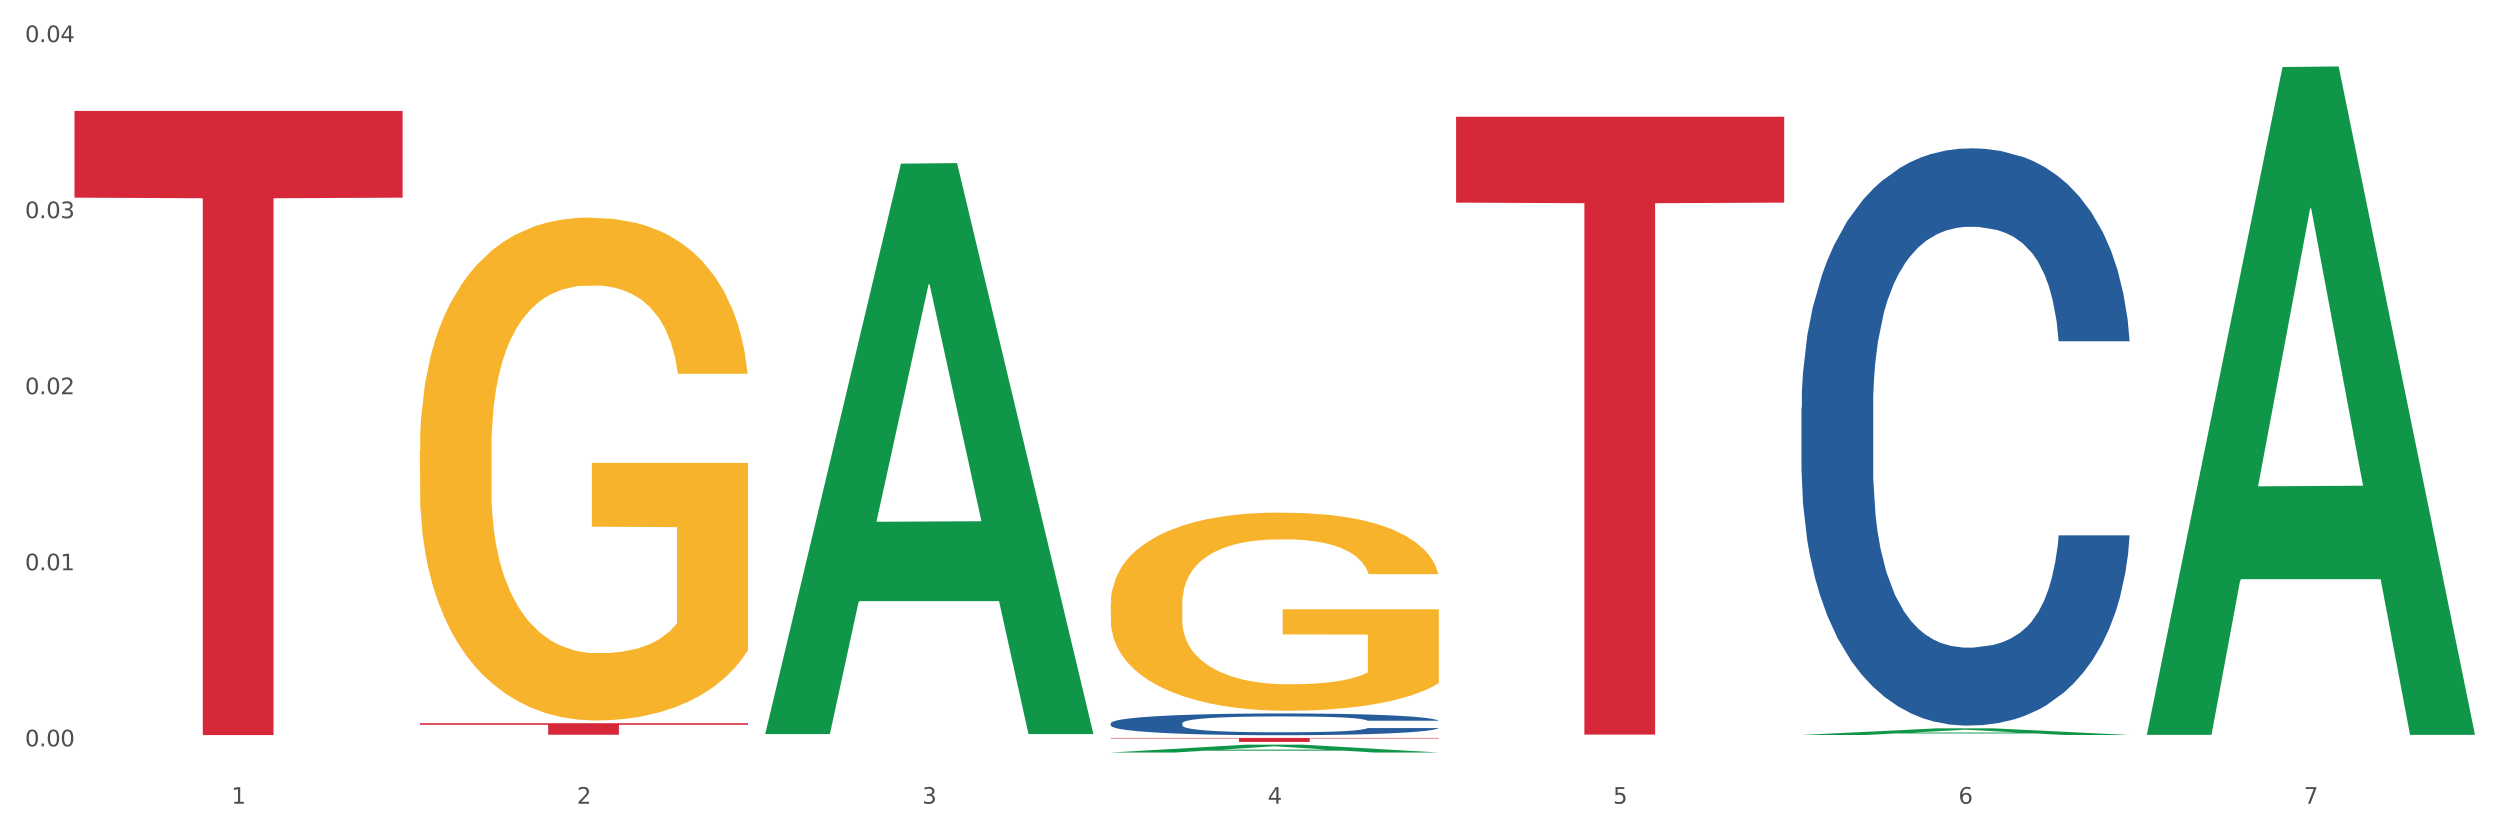 <?xml version="1.0" encoding="utf-8" standalone="no"?>
<!DOCTYPE svg PUBLIC "-//W3C//DTD SVG 1.1//EN"
  "http://www.w3.org/Graphics/SVG/1.1/DTD/svg11.dtd">
<svg xmlns:xlink="http://www.w3.org/1999/xlink" width="1080pt" height="360pt" viewBox="0 0 1080 360" xmlns="http://www.w3.org/2000/svg" version="1.1">
 <rect x="0" y="0" width="1080" height="360" fill="#333333" stroke="none"/>
 <defs>
  <style type="text/css">*{stroke-linejoin: round; stroke-linecap: butt}</style>
 </defs>
 <g id="figure_1">
  <g id="patch_1">
   <path d="M 0 360 
L 1080 360 
L 1080 0 
L 0 0 
z
" style="fill: #ffffff; stroke: #ffffff; stroke-linejoin: miter"/>
  </g>
  <g id="axes_1">
   <g id="matplotlib.axis_1">
    <g id="xtick_1">
     <g id="text_1">
      <!-- 1 -->
      <g style="fill: #4d4d4d" transform="translate(99.997 347.204) scale(0.096 -0.096)">
       <defs>
        <path id="DejaVuSans-31" d="M 794 531 
L 1825 531 
L 1825 4091 
L 703 3866 
L 703 4441 
L 1819 4666 
L 2450 4666 
L 2450 531 
L 3481 531 
L 3481 0 
L 794 0 
L 794 531 
z
" transform="scale(0.016)"/>
       </defs>
       <use xlink:href="#DejaVuSans-31"/>
      </g>
     </g>
    </g>
    <g id="xtick_2">
     <g id="text_2">
      <!-- 2 -->
      <g style="fill: #4d4d4d" transform="translate(249.209 347.204) scale(0.096 -0.096)">
       <defs>
        <path id="DejaVuSans-32" d="M 1228 531 
L 3431 531 
L 3431 0 
L 469 0 
L 469 531 
Q 828 903 1448 1529 
Q 2069 2156 2228 2338 
Q 2531 2678 2651 2914 
Q 2772 3150 2772 3378 
Q 2772 3750 2511 3984 
Q 2250 4219 1831 4219 
Q 1534 4219 1204 4116 
Q 875 4013 500 3803 
L 500 4441 
Q 881 4594 1212 4672 
Q 1544 4750 1819 4750 
Q 2544 4750 2975 4387 
Q 3406 4025 3406 3419 
Q 3406 3131 3298 2873 
Q 3191 2616 2906 2266 
Q 2828 2175 2409 1742 
Q 1991 1309 1228 531 
z
" transform="scale(0.016)"/>
       </defs>
       <use xlink:href="#DejaVuSans-32"/>
      </g>
     </g>
    </g>
    <g id="xtick_3">
     <g id="text_3">
      <!-- 3 -->
      <g style="fill: #4d4d4d" transform="translate(398.421 347.204) scale(0.096 -0.096)">
       <defs>
        <path id="DejaVuSans-33" d="M 2597 2516 
Q 3050 2419 3304 2112 
Q 3559 1806 3559 1356 
Q 3559 666 3084 287 
Q 2609 -91 1734 -91 
Q 1441 -91 1130 -33 
Q 819 25 488 141 
L 488 750 
Q 750 597 1062 519 
Q 1375 441 1716 441 
Q 2309 441 2620 675 
Q 2931 909 2931 1356 
Q 2931 1769 2642 2001 
Q 2353 2234 1838 2234 
L 1294 2234 
L 1294 2753 
L 1863 2753 
Q 2328 2753 2575 2939 
Q 2822 3125 2822 3475 
Q 2822 3834 2567 4026 
Q 2313 4219 1838 4219 
Q 1578 4219 1281 4162 
Q 984 4106 628 3988 
L 628 4550 
Q 988 4650 1302 4700 
Q 1616 4750 1894 4750 
Q 2613 4750 3031 4423 
Q 3450 4097 3450 3541 
Q 3450 3153 3228 2886 
Q 3006 2619 2597 2516 
z
" transform="scale(0.016)"/>
       </defs>
       <use xlink:href="#DejaVuSans-33"/>
      </g>
     </g>
    </g>
    <g id="xtick_4">
     <g id="text_4">
      <!-- 4 -->
      <g style="fill: #4d4d4d" transform="translate(547.634 347.204) scale(0.096 -0.096)">
       <defs>
        <path id="DejaVuSans-34" d="M 2419 4116 
L 825 1625 
L 2419 1625 
L 2419 4116 
z
M 2253 4666 
L 3047 4666 
L 3047 1625 
L 3713 1625 
L 3713 1100 
L 3047 1100 
L 3047 0 
L 2419 0 
L 2419 1100 
L 313 1100 
L 313 1709 
L 2253 4666 
z
" transform="scale(0.016)"/>
       </defs>
       <use xlink:href="#DejaVuSans-34"/>
      </g>
     </g>
    </g>
    <g id="xtick_5">
     <g id="text_5">
      <!-- 5 -->
      <g style="fill: #4d4d4d" transform="translate(696.846 347.204) scale(0.096 -0.096)">
       <defs>
        <path id="DejaVuSans-35" d="M 691 4666 
L 3169 4666 
L 3169 4134 
L 1269 4134 
L 1269 2991 
Q 1406 3038 1543 3061 
Q 1681 3084 1819 3084 
Q 2600 3084 3056 2656 
Q 3513 2228 3513 1497 
Q 3513 744 3044 326 
Q 2575 -91 1722 -91 
Q 1428 -91 1123 -41 
Q 819 9 494 109 
L 494 744 
Q 775 591 1075 516 
Q 1375 441 1709 441 
Q 2250 441 2565 725 
Q 2881 1009 2881 1497 
Q 2881 1984 2565 2268 
Q 2250 2553 1709 2553 
Q 1456 2553 1204 2497 
Q 953 2441 691 2322 
L 691 4666 
z
" transform="scale(0.016)"/>
       </defs>
       <use xlink:href="#DejaVuSans-35"/>
      </g>
     </g>
    </g>
    <g id="xtick_6">
     <g id="text_6">
      <!-- 6 -->
      <g style="fill: #4d4d4d" transform="translate(846.058 347.204) scale(0.096 -0.096)">
       <defs>
        <path id="DejaVuSans-36" d="M 2113 2584 
Q 1688 2584 1439 2293 
Q 1191 2003 1191 1497 
Q 1191 994 1439 701 
Q 1688 409 2113 409 
Q 2538 409 2786 701 
Q 3034 994 3034 1497 
Q 3034 2003 2786 2293 
Q 2538 2584 2113 2584 
z
M 3366 4563 
L 3366 3988 
Q 3128 4100 2886 4159 
Q 2644 4219 2406 4219 
Q 1781 4219 1451 3797 
Q 1122 3375 1075 2522 
Q 1259 2794 1537 2939 
Q 1816 3084 2150 3084 
Q 2853 3084 3261 2657 
Q 3669 2231 3669 1497 
Q 3669 778 3244 343 
Q 2819 -91 2113 -91 
Q 1303 -91 875 529 
Q 447 1150 447 2328 
Q 447 3434 972 4092 
Q 1497 4750 2381 4750 
Q 2619 4750 2861 4703 
Q 3103 4656 3366 4563 
z
" transform="scale(0.016)"/>
       </defs>
       <use xlink:href="#DejaVuSans-36"/>
      </g>
     </g>
    </g>
    <g id="xtick_7">
     <g id="text_7">
      <!-- 7 -->
      <g style="fill: #4d4d4d" transform="translate(995.27 347.204) scale(0.096 -0.096)">
       <defs>
        <path id="DejaVuSans-37" d="M 525 4666 
L 3525 4666 
L 3525 4397 
L 1831 0 
L 1172 0 
L 2766 4134 
L 525 4134 
L 525 4666 
z
" transform="scale(0.016)"/>
       </defs>
       <use xlink:href="#DejaVuSans-37"/>
      </g>
     </g>
    </g>
    <g id="xtick_8"/>
    <g id="xtick_9"/>
    <g id="xtick_10"/>
    <g id="xtick_11"/>
    <g id="xtick_12"/>
    <g id="xtick_13"/>
   </g>
   <g id="matplotlib.axis_2">
    <g id="ytick_1">
     <g id="text_8">
      <!-- 0.00 -->
      <g style="fill: #4d4d4d" transform="translate(10.8 322.424) scale(0.096 -0.096)">
       <defs>
        <path id="DejaVuSans-30" d="M 2034 4250 
Q 1547 4250 1301 3770 
Q 1056 3291 1056 2328 
Q 1056 1369 1301 889 
Q 1547 409 2034 409 
Q 2525 409 2770 889 
Q 3016 1369 3016 2328 
Q 3016 3291 2770 3770 
Q 2525 4250 2034 4250 
z
M 2034 4750 
Q 2819 4750 3233 4129 
Q 3647 3509 3647 2328 
Q 3647 1150 3233 529 
Q 2819 -91 2034 -91 
Q 1250 -91 836 529 
Q 422 1150 422 2328 
Q 422 3509 836 4129 
Q 1250 4750 2034 4750 
z
" transform="scale(0.016)"/>
        <path id="DejaVuSans-2e" d="M 684 794 
L 1344 794 
L 1344 0 
L 684 0 
L 684 794 
z
" transform="scale(0.016)"/>
       </defs>
       <use xlink:href="#DejaVuSans-30"/>
       <use xlink:href="#DejaVuSans-2e" transform="translate(63.623 0)"/>
       <use xlink:href="#DejaVuSans-30" transform="translate(95.41 0)"/>
       <use xlink:href="#DejaVuSans-30" transform="translate(159.033 0)"/>
      </g>
     </g>
    </g>
    <g id="ytick_2">
     <g id="text_9">
      <!-- 0.01 -->
      <g style="fill: #4d4d4d" transform="translate(10.8 246.367) scale(0.096 -0.096)">
       <use xlink:href="#DejaVuSans-30"/>
       <use xlink:href="#DejaVuSans-2e" transform="translate(63.623 0)"/>
       <use xlink:href="#DejaVuSans-30" transform="translate(95.41 0)"/>
       <use xlink:href="#DejaVuSans-31" transform="translate(159.033 0)"/>
      </g>
     </g>
    </g>
    <g id="ytick_3">
     <g id="text_10">
      <!-- 0.02 -->
      <g style="fill: #4d4d4d" transform="translate(10.8 170.31) scale(0.096 -0.096)">
       <use xlink:href="#DejaVuSans-30"/>
       <use xlink:href="#DejaVuSans-2e" transform="translate(63.623 0)"/>
       <use xlink:href="#DejaVuSans-30" transform="translate(95.41 0)"/>
       <use xlink:href="#DejaVuSans-32" transform="translate(159.033 0)"/>
      </g>
     </g>
    </g>
    <g id="ytick_4">
     <g id="text_11">
      <!-- 0.03 -->
      <g style="fill: #4d4d4d" transform="translate(10.8 94.253) scale(0.096 -0.096)">
       <use xlink:href="#DejaVuSans-30"/>
       <use xlink:href="#DejaVuSans-2e" transform="translate(63.623 0)"/>
       <use xlink:href="#DejaVuSans-30" transform="translate(95.41 0)"/>
       <use xlink:href="#DejaVuSans-33" transform="translate(159.033 0)"/>
      </g>
     </g>
    </g>
    <g id="ytick_5">
     <g id="text_12">
      <!-- 0.04 -->
      <g style="fill: #4d4d4d" transform="translate(10.8 18.196) scale(0.096 -0.096)">
       <use xlink:href="#DejaVuSans-30"/>
       <use xlink:href="#DejaVuSans-2e" transform="translate(63.623 0)"/>
       <use xlink:href="#DejaVuSans-30" transform="translate(95.41 0)"/>
       <use xlink:href="#DejaVuSans-34" transform="translate(159.033 0)"/>
      </g>
     </g>
    </g>
    <g id="ytick_6"/>
    <g id="ytick_7"/>
    <g id="ytick_8"/>
    <g id="ytick_9"/>
   </g>
   <g id="PolyCollection_1">
    <path d="M 330.599 316.651 
L 330.746 316.419 
L 389.2 70.689 
L 413.458 70.458 
L 472.351 317.114 
L 444.293 317.114 
L 431.579 259.677 
L 371.225 259.677 
L 370.787 260.603 
L 358.511 317.114 
L 330.599 317.114 
L 330.599 316.651 
L 378.824 225.399 
L 423.98 225.168 
L 401.621 123.031 
L 401.329 122.568 
L 401.037 123.263 
L 378.678 225.168 
L 378.824 225.399 
L 330.599 316.651 
z
" clip-path="url(#p08a6829498)" style="fill: #109648"/>
    <path d="M 778.236 176.135 
L 778.404 175.907 
L 778.404 169.53 
L 778.906 160.874 
L 780.749 144.931 
L 783.095 132.859 
L 787.117 118.738 
L 789.295 112.816 
L 792.143 106.211 
L 798.008 95.506 
L 804.71 86.396 
L 809.401 81.385 
L 812.92 78.196 
L 820.795 72.502 
L 825.319 69.996 
L 830.011 67.947 
L 834.032 66.58 
L 840.734 64.986 
L 846.096 64.302 
L 852.296 64.075 
L 857.49 64.302 
L 864.359 65.213 
L 874.413 67.947 
L 878.267 69.541 
L 883.461 72.274 
L 888.823 75.918 
L 893.179 79.563 
L 898.206 84.801 
L 903.4 91.634 
L 908.426 100.289 
L 911.945 108.261 
L 914.794 116.688 
L 917.307 126.938 
L 919.15 138.098 
L 919.988 147.436 
L 889.325 147.436 
L 888.487 139.009 
L 886.812 129.899 
L 885.136 123.749 
L 883.293 118.738 
L 880.445 113.044 
L 877.931 109.4 
L 873.743 105.072 
L 869.889 102.339 
L 866.705 100.745 
L 862.851 99.378 
L 854.641 98.011 
L 848.777 98.011 
L 845.091 98.467 
L 840.567 99.606 
L 836.713 101.2 
L 832.189 103.933 
L 828.67 106.894 
L 825.152 110.766 
L 823.141 113.499 
L 820.125 118.51 
L 818.114 122.61 
L 815.433 129.671 
L 813.925 134.682 
L 811.245 147.664 
L 810.072 157.23 
L 809.569 163.835 
L 809.234 171.124 
L 809.234 206.655 
L 810.239 222.599 
L 811.077 229.432 
L 812.417 237.176 
L 814.931 247.197 
L 818.617 256.991 
L 822.471 264.052 
L 825.654 268.379 
L 828.67 271.568 
L 831.686 274.073 
L 835.372 276.351 
L 838.388 277.718 
L 842.912 279.084 
L 848.274 279.767 
L 852.463 279.767 
L 861.008 278.629 
L 864.862 277.49 
L 868.548 275.895 
L 872.57 273.39 
L 875.753 270.657 
L 877.596 268.607 
L 880.612 264.279 
L 882.958 259.724 
L 884.969 254.486 
L 886.309 249.93 
L 887.817 243.097 
L 888.99 235.353 
L 889.325 231.254 
L 919.988 231.254 
L 919.318 239.453 
L 918.145 247.425 
L 915.799 258.13 
L 913.956 264.279 
L 911.107 271.796 
L 908.091 278.173 
L 903.902 285.234 
L 900.049 290.472 
L 896.027 295.028 
L 891.671 299.127 
L 883.796 304.822 
L 880.947 306.416 
L 874.915 309.149 
L 870.224 310.743 
L 863.354 312.338 
L 856.317 313.249 
L 848.944 313.477 
L 842.41 313.021 
L 835.205 311.654 
L 830.681 310.288 
L 825.654 308.238 
L 819.79 305.049 
L 814.26 301.177 
L 809.066 296.622 
L 804.207 291.383 
L 799.683 285.462 
L 793.819 275.668 
L 789.462 266.102 
L 786.279 257.219 
L 784.101 249.703 
L 781.922 240.136 
L 780.749 233.531 
L 778.906 217.588 
L 778.236 202.783 
L 778.236 176.135 
z
" clip-path="url(#p08a6829498)" style="fill: #255c99"/>
    <path d="M 181.387 312.424 
L 323.139 312.424 
L 323.139 313.116 
L 267.379 313.121 
L 267.379 317.402 
L 236.811 317.402 
L 236.811 313.121 
L 181.387 313.116 
L 181.387 312.429 
L 181.387 312.424 
z
" clip-path="url(#p08a6829498)" style="fill: #d62839"/>
    <path d="M 479.812 318.776 
L 621.563 318.776 
L 621.563 319.019 
L 565.803 319.021 
L 565.803 320.525 
L 535.236 320.525 
L 535.236 319.021 
L 479.812 319.019 
L 479.812 318.778 
L 479.812 318.776 
z
" clip-path="url(#p08a6829498)" style="fill: #d62839"/>
    <path d="M 181.387 194.39 
L 181.555 194.191 
L 181.555 187.048 
L 181.889 180.897 
L 183.563 166.015 
L 186.073 153.712 
L 187.914 147.164 
L 189.755 141.807 
L 191.931 136.449 
L 194.608 130.893 
L 199.462 122.758 
L 202.474 118.591 
L 206.156 114.225 
L 212.85 107.875 
L 217.704 104.304 
L 222.724 101.327 
L 230.925 97.756 
L 236.28 96.168 
L 241.971 94.978 
L 248.832 94.184 
L 254.02 93.986 
L 265.401 94.581 
L 275.107 96.367 
L 279.793 97.756 
L 285.818 100.137 
L 288.998 101.724 
L 294.186 104.899 
L 299.541 109.066 
L 303.223 112.638 
L 308.746 119.384 
L 312.93 126.131 
L 316.779 134.465 
L 318.788 140.219 
L 320.294 145.577 
L 321.633 151.728 
L 322.971 161.451 
L 292.847 161.451 
L 291.676 154.506 
L 289.835 147.958 
L 287.157 141.608 
L 284.814 137.64 
L 280.797 132.679 
L 277.116 129.504 
L 273.266 127.123 
L 268.58 125.139 
L 264.899 124.147 
L 259.71 123.353 
L 249.502 123.551 
L 242.64 125.139 
L 237.954 127.123 
L 234.942 128.909 
L 232.264 130.893 
L 229.251 133.671 
L 225.737 137.838 
L 223.227 141.608 
L 220.716 146.37 
L 218.708 151.133 
L 216.867 156.689 
L 215.361 162.641 
L 214.189 168.793 
L 213.185 176.333 
L 212.348 188.834 
L 212.348 216.018 
L 212.683 222.17 
L 213.52 230.305 
L 214.524 236.457 
L 216.198 243.798 
L 217.704 248.759 
L 220.549 255.902 
L 223.729 261.855 
L 226.239 265.625 
L 228.749 268.8 
L 233.101 273.166 
L 237.954 276.737 
L 242.138 278.92 
L 247.828 280.904 
L 251.677 281.698 
L 255.024 282.095 
L 263.225 282.095 
L 269.082 281.5 
L 275.609 280.111 
L 280.63 278.325 
L 284.814 276.142 
L 289.5 272.57 
L 292.512 269.197 
L 292.512 227.726 
L 255.694 227.527 
L 255.694 199.946 
L 323.139 199.946 
L 323.139 280.904 
L 320.294 285.071 
L 317.114 288.841 
L 313.767 292.215 
L 308.746 296.382 
L 302.721 300.35 
L 297.366 303.128 
L 291.676 305.509 
L 284.981 307.692 
L 276.279 309.676 
L 270.923 310.47 
L 264.229 311.065 
L 256.363 311.264 
L 249.502 310.867 
L 242.807 309.875 
L 235.778 308.089 
L 228.917 305.509 
L 223.729 302.93 
L 218.541 299.755 
L 213.018 295.588 
L 208.666 291.619 
L 205.319 288.048 
L 201.637 283.484 
L 197.621 277.531 
L 194.608 272.174 
L 191.931 266.618 
L 189.086 259.474 
L 187.077 253.323 
L 185.069 245.584 
L 183.898 239.83 
L 182.559 230.901 
L 181.555 218.4 
L 181.387 194.39 
z
" clip-path="url(#p08a6829498)" style="fill: #f7b32b"/>
    <path d="M 629.024 50.441 
L 770.776 50.441 
L 770.776 87.533 
L 715.015 87.784 
L 715.015 317.353 
L 684.448 317.353 
L 684.448 87.784 
L 629.024 87.533 
L 629.024 50.692 
L 629.024 50.441 
z
" clip-path="url(#p08a6829498)" style="fill: #d62839"/>
    <path d="M 479.812 312.44 
L 479.979 312.431 
L 479.979 312.191 
L 480.482 311.865 
L 482.325 311.264 
L 484.671 310.809 
L 488.692 310.276 
L 490.87 310.053 
L 493.719 309.804 
L 499.583 309.401 
L 506.285 309.058 
L 510.977 308.869 
L 514.496 308.748 
L 522.371 308.534 
L 526.895 308.439 
L 531.586 308.362 
L 535.608 308.311 
L 542.31 308.251 
L 547.672 308.225 
L 553.871 308.216 
L 559.065 308.225 
L 565.935 308.259 
L 575.988 308.362 
L 579.842 308.422 
L 585.036 308.525 
L 590.398 308.663 
L 594.754 308.8 
L 599.781 308.997 
L 604.975 309.255 
L 610.002 309.581 
L 613.521 309.882 
L 616.369 310.199 
L 618.882 310.586 
L 620.726 311.006 
L 621.563 311.358 
L 590.901 311.358 
L 590.063 311.04 
L 588.387 310.697 
L 586.712 310.465 
L 584.869 310.276 
L 582.02 310.062 
L 579.507 309.925 
L 575.318 309.761 
L 571.464 309.658 
L 568.281 309.598 
L 564.427 309.547 
L 556.217 309.495 
L 550.352 309.495 
L 546.666 309.512 
L 542.142 309.555 
L 538.288 309.615 
L 533.764 309.718 
L 530.246 309.83 
L 526.727 309.976 
L 524.716 310.079 
L 521.7 310.268 
L 519.69 310.422 
L 517.009 310.689 
L 515.501 310.877 
L 512.82 311.367 
L 511.647 311.727 
L 511.144 311.976 
L 510.809 312.251 
L 510.809 313.59 
L 511.815 314.191 
L 512.652 314.448 
L 513.993 314.74 
L 516.506 315.118 
L 520.192 315.487 
L 524.046 315.753 
L 527.23 315.916 
L 530.246 316.036 
L 533.262 316.131 
L 536.948 316.217 
L 539.964 316.268 
L 544.488 316.32 
L 549.85 316.346 
L 554.039 316.346 
L 562.584 316.303 
L 566.438 316.26 
L 570.124 316.2 
L 574.145 316.105 
L 577.329 316.002 
L 579.172 315.925 
L 582.188 315.762 
L 584.534 315.59 
L 586.544 315.393 
L 587.885 315.221 
L 589.393 314.963 
L 590.566 314.672 
L 590.901 314.517 
L 621.563 314.517 
L 620.893 314.826 
L 619.72 315.127 
L 617.374 315.53 
L 615.531 315.762 
L 612.683 316.045 
L 609.667 316.285 
L 605.478 316.552 
L 601.624 316.749 
L 597.603 316.921 
L 593.246 317.075 
L 585.371 317.29 
L 582.523 317.35 
L 576.491 317.453 
L 571.799 317.513 
L 564.93 317.573 
L 557.892 317.607 
L 550.52 317.616 
L 543.985 317.599 
L 536.78 317.547 
L 532.256 317.496 
L 527.23 317.419 
L 521.365 317.298 
L 515.836 317.152 
L 510.642 316.981 
L 505.783 316.783 
L 501.259 316.56 
L 495.394 316.191 
L 491.038 315.83 
L 487.854 315.496 
L 485.676 315.212 
L 483.498 314.852 
L 482.325 314.603 
L 480.482 314.002 
L 479.812 313.444 
L 479.812 312.44 
z
" clip-path="url(#p08a6829498)" style="fill: #255c99"/>
    <path d="M 479.812 261.003 
L 479.979 260.924 
L 479.979 258.11 
L 480.314 255.686 
L 481.987 249.822 
L 484.498 244.974 
L 486.339 242.394 
L 488.18 240.283 
L 490.355 238.171 
L 493.033 235.982 
L 497.886 232.776 
L 500.899 231.134 
L 504.581 229.414 
L 511.275 226.912 
L 516.128 225.505 
L 521.149 224.332 
L 529.349 222.925 
L 534.705 222.299 
L 540.395 221.83 
L 547.257 221.517 
L 552.445 221.439 
L 563.825 221.674 
L 573.532 222.377 
L 578.218 222.925 
L 584.243 223.863 
L 587.422 224.488 
L 592.61 225.739 
L 597.966 227.381 
L 601.648 228.789 
L 607.171 231.447 
L 611.355 234.106 
L 615.204 237.39 
L 617.212 239.657 
L 618.718 241.768 
L 620.057 244.192 
L 621.396 248.023 
L 591.272 248.023 
L 590.1 245.287 
L 588.259 242.706 
L 585.581 240.204 
L 583.238 238.641 
L 579.222 236.686 
L 575.54 235.435 
L 571.691 234.497 
L 567.005 233.715 
L 563.323 233.324 
L 558.135 233.011 
L 547.926 233.089 
L 541.064 233.715 
L 536.378 234.497 
L 533.366 235.2 
L 530.688 235.982 
L 527.676 237.077 
L 524.161 238.719 
L 521.651 240.204 
L 519.141 242.081 
L 517.132 243.957 
L 515.291 246.147 
L 513.785 248.492 
L 512.614 250.916 
L 511.61 253.887 
L 510.773 258.813 
L 510.773 269.525 
L 511.108 271.949 
L 511.944 275.155 
L 512.948 277.579 
L 514.622 280.472 
L 516.128 282.426 
L 518.973 285.241 
L 522.153 287.587 
L 524.663 289.072 
L 527.174 290.323 
L 531.525 292.044 
L 536.378 293.451 
L 540.562 294.311 
L 546.253 295.093 
L 550.102 295.406 
L 553.449 295.562 
L 561.649 295.562 
L 567.507 295.328 
L 574.034 294.78 
L 579.055 294.077 
L 583.238 293.216 
L 587.924 291.809 
L 590.937 290.48 
L 590.937 274.138 
L 554.118 274.06 
L 554.118 263.192 
L 621.563 263.192 
L 621.563 295.093 
L 618.718 296.735 
L 615.538 298.221 
L 612.191 299.55 
L 607.171 301.192 
L 601.146 302.756 
L 595.79 303.85 
L 590.1 304.788 
L 583.406 305.649 
L 574.703 306.43 
L 569.348 306.743 
L 562.654 306.978 
L 554.788 307.056 
L 547.926 306.9 
L 541.232 306.509 
L 534.203 305.805 
L 527.341 304.788 
L 522.153 303.772 
L 516.965 302.521 
L 511.442 300.879 
L 507.091 299.315 
L 503.744 297.908 
L 500.062 296.109 
L 496.045 293.764 
L 493.033 291.653 
L 490.355 289.463 
L 487.51 286.649 
L 485.502 284.225 
L 483.494 281.175 
L 482.322 278.908 
L 480.983 275.389 
L 479.979 270.463 
L 479.812 261.003 
z
" clip-path="url(#p08a6829498)" style="fill: #f7b32b"/>
    <path d="M 32.175 47.919 
L 173.927 47.919 
L 173.927 85.389 
L 118.167 85.642 
L 118.167 317.549 
L 87.599 317.549 
L 87.599 85.642 
L 32.175 85.389 
L 32.175 48.172 
L 32.175 47.919 
z
" clip-path="url(#p08a6829498)" style="fill: #d62839"/>
    <path d="M 479.812 325.083 
L 479.958 325.079 
L 538.412 321.688 
L 562.671 321.685 
L 621.563 325.089 
L 593.505 325.089 
L 580.791 324.296 
L 520.437 324.296 
L 519.999 324.309 
L 507.724 325.089 
L 479.812 325.089 
L 479.812 325.083 
L 528.036 323.823 
L 573.192 323.82 
L 550.834 322.411 
L 550.541 322.404 
L 550.249 322.414 
L 527.89 323.82 
L 528.036 323.823 
L 479.812 325.083 
z
" clip-path="url(#p08a6829498)" style="fill: #109648"/>
    <path d="M 778.236 317.515 
L 778.382 317.512 
L 836.837 314.64 
L 861.095 314.637 
L 919.988 317.52 
L 891.93 317.52 
L 879.216 316.849 
L 818.862 316.849 
L 818.423 316.86 
L 806.148 317.52 
L 778.236 317.52 
L 778.236 317.515 
L 826.461 316.448 
L 871.617 316.445 
L 849.258 315.251 
L 848.966 315.246 
L 848.674 315.254 
L 826.315 316.445 
L 826.461 316.448 
L 778.236 317.515 
z
" clip-path="url(#p08a6829498)" style="fill: #109648"/>
    <path d="M 927.448 316.93 
L 927.595 316.659 
L 986.049 28.961 
L 1010.307 28.689 
L 1069.2 317.473 
L 1041.142 317.473 
L 1028.428 250.225 
L 968.074 250.225 
L 967.636 251.31 
L 955.36 317.473 
L 927.448 317.473 
L 927.448 316.93 
L 975.673 210.094 
L 1020.829 209.823 
L 998.47 90.242 
L 998.178 89.7 
L 997.886 90.513 
L 975.527 209.823 
L 975.673 210.094 
L 927.448 316.93 
z
" clip-path="url(#p08a6829498)" style="fill: #109648"/>
   </g>
  </g>
 </g>
 <defs>
  <clipPath id="p08a6829498">
   <rect x="32.175" y="13.869" width="1037.025" height="326.04"/>
  </clipPath>
 </defs>
</svg>

